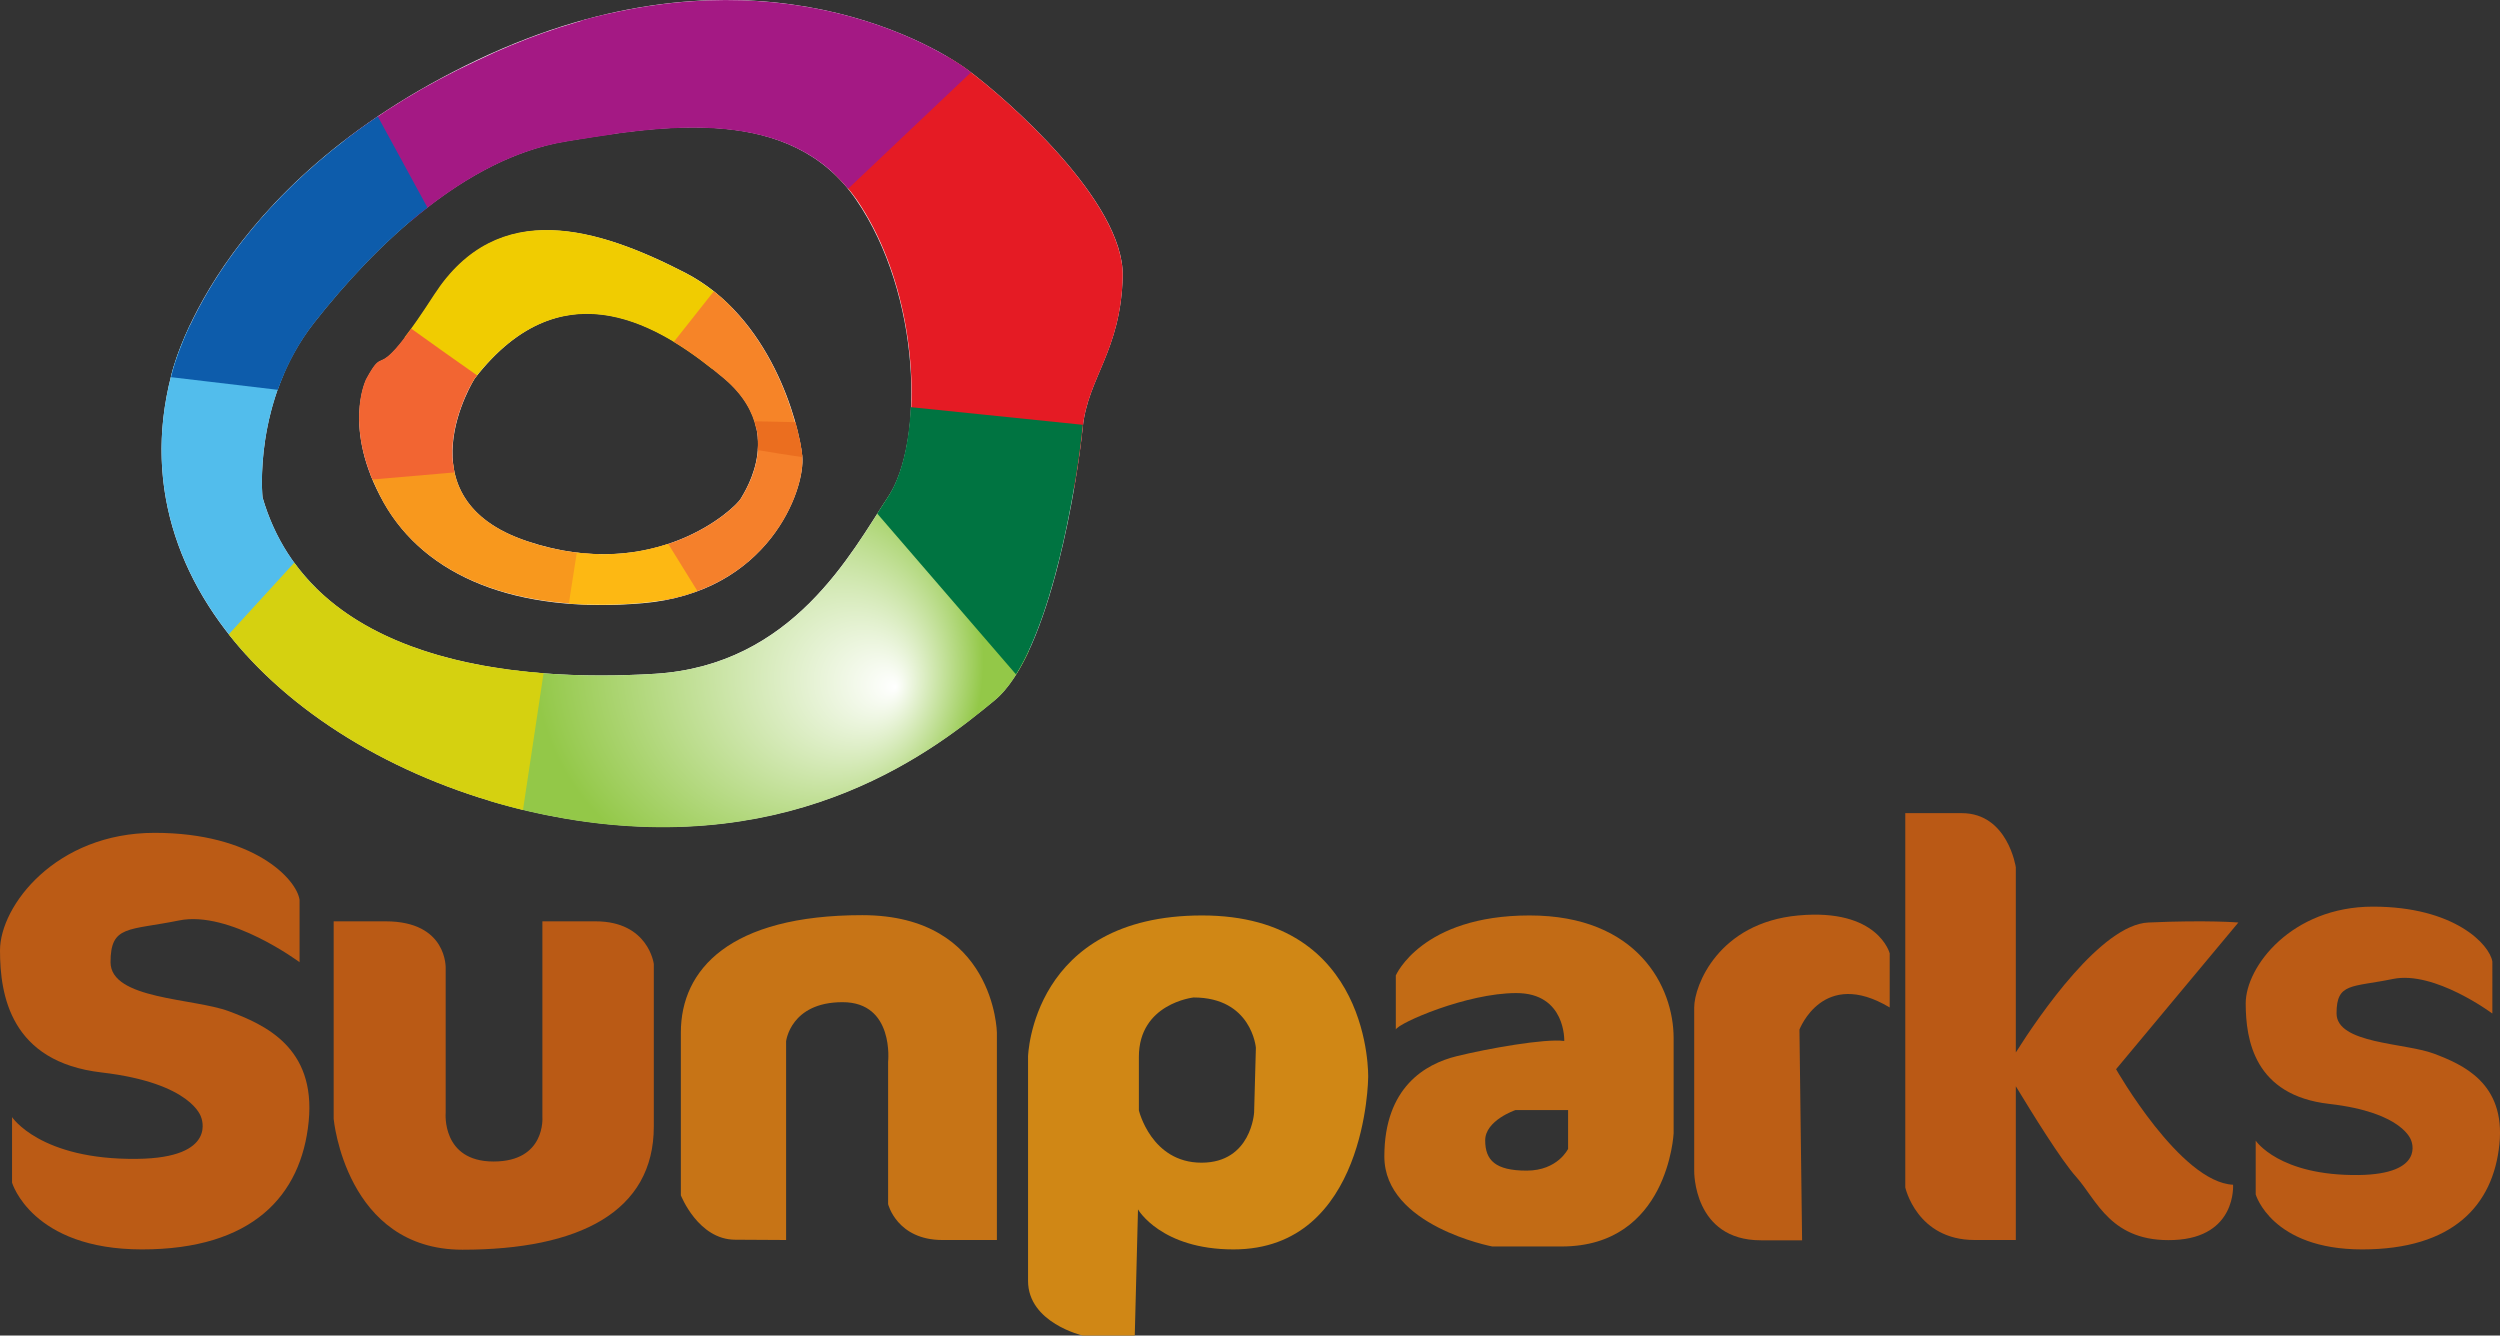 <?xml version="1.0" encoding="utf-8"?>
<!-- Generator: Adobe Illustrator 24.0.3, SVG Export Plug-In . SVG Version: 6.00 Build 0)  -->
<svg version="1.1" id="Calque_1" xmlns="http://www.w3.org/2000/svg" xmlns:xlink="http://www.w3.org/1999/xlink" x="0px" y="0px"
	 viewBox="0 0 850.4 454.3" style="enable-background:new 0 0 850.4 454.3;" xml:space="preserve">
<rect x="0" y="0" width="850.4" height="454.3" fill="#333333" stroke="none"/>
<style type="text/css">
	.st0{fill:#FFFFFF;}
	.st1{fill:#F0CC01;}
	.st2{fill:#F68428;}
	.st3{fill:#F5802B;}
	.st4{fill:#EB6E1F;}
	.st5{fill:#F8981D;}
	.st6{fill:#F26532;}
	.st7{fill:#FDB813;}
	.st8{fill:url(#SVGID_1_);}
	.st9{fill:#E51B24;}
	.st10{fill:#007441;}
	.st11{fill:#52BDEC;}
	.st12{fill:#D5D110;}
	.st13{fill:#A41984;}
	.st14{fill:#0D5CAB;}
	.st15{fill:#BB5B15;}
	.st16{fill:#BA5A15;}
	.st17{fill:#C77416;}
	.st18{fill:#D08715;}
	.st19{fill:#C26B15;}
	.st20{fill:#BC5E15;}
	.st21{fill:#BA5915;}
</style>
<g>
	<g>
		<path class="st0" d="M272.9,155.1c-1.2-11.4-10.7-47.3-39.8-62.3c-29.2-15-63.5-26-85.2,7.5c-21.7,33.5-15.8,15-23.3,28.8
			c0,0-8.3,16.6,5.9,41.8s45,37.9,88,34.3C261.4,201.6,274,166.5,272.9,155.1z M252,169.6c-1.9,3.3-29.1,29.1-72.7,14.5
			c-43.6-14.5-17.8-55.4-17.8-55.4c30.5-39.4,64.3-17.4,84.9,0C267,146.1,253.9,166.3,252,169.6z"/>
		<path class="st1" d="M161.4,128.8c28.7-37,60.2-19.8,81-3.2l6.6-20.9c-4.5-4.6-9.9-8.8-16.1-12c-29.2-15-63.5-26-85.2,7.5
			c-4.4,6.8-7.6,11.4-10.1,14.6c6.9,5.4,16,12.3,22.1,16.8C160.8,129.8,161.4,128.8,161.4,128.8z"/>
		<path class="st2" d="M242.8,99.1l-13.6,17.2c6.3,3.8,12.1,8.3,17.1,12.5c6.6,5.6,9.7,11.4,10.9,16.9l14.1,1.3
			C268.2,133.9,260,112.7,242.8,99.1z"/>
		<path class="st3" d="M272.9,155.1c-0.2-1.5-0.5-3.5-0.9-5.8c-4.3-0.1-9.2-0.2-14.2-0.3c0.8,10.2-4.6,18.6-5.8,20.6
			c-1.2,2.1-12.4,13.1-31.5,17.3l5.7,17.2C263,197.3,274,165.8,272.9,155.1z"/>
		<path class="st4" d="M272.9,155.5c0-0.2,0-0.3,0-0.5c-0.3-2.7-1-6.6-2.3-11.4l-13.9-0.3c1,3.4,1.3,6.7,1,9.8
			C262.2,153.9,267.8,154.7,272.9,155.5z"/>
		<path class="st5" d="M203.7,188.5c-7.4-0.2-15.6-1.4-24.4-4.4c-17.9-6-24.1-16.4-25.2-26.6c-9.1,1.1-19.8,2.5-28.2,3.7
			c1.2,3,2.7,6.2,4.5,9.6c12,21.4,36,33.7,69.2,34.8L203.7,188.5z"/>
		<path class="st6" d="M161.4,128.8c0.3-0.4,0.6-0.7,0.9-1.1c-5.6-3.9-15.6-11-22.4-15.9c-12.4,17.2-9,5.4-15.4,17.2
			c0,0-6.6,13.3,2.2,34.1l27.9-2.4C151.1,145.1,161.4,128.8,161.4,128.8z"/>
		<path class="st7" d="M227.3,185c-8.5,2.8-18.9,4.4-31.1,3l-2.7,17.3c7.8,0.6,16.1,0.6,24.9-0.2c7-0.6,13.3-2,18.8-4.1L227.3,185z"
			/>
	</g>
	<g>
		<path class="st0" d="M329.2,23.8c-13-9.6-76.4-46.4-166.9-3.4C71.8,63.4,58.2,127.9,58.2,127.9c-19.8,77.5,54.3,136.9,134.1,150.5
			c79.8,13.6,126.7-24.3,146-40.2c19.2-15.8,28.3-75.8,30-92.8c1.7-17,13-26,13.6-51.5C382.4,68.5,342.2,33.4,329.2,23.8z
			 M302,169.2c-12.4,18.7-32.2,57.1-79.2,60s-117.1-3.4-133.5-60c0,0-3.4-32.8,17.5-59.4s51.5-56,85.4-61.7s76.9-12.4,99,19.8
			C313.4,100.2,314.5,150.5,302,169.2z"/>
		
			<radialGradient id="SVGID_1_" cx="258.156" cy="224.294" r="76.4" fx="304.693" fy="233.736" gradientUnits="userSpaceOnUse">
			<stop  offset="0" style="stop-color:#FFFFFF"/>
			<stop  offset="1" style="stop-color:#93C848"/>
		</radialGradient>
		<path class="st8" d="M303.2,167.3c-0.4,0.7-0.8,1.3-1.2,1.9c-12.4,18.7-32.2,57.1-79.2,60c-14.4,0.9-30.9,0.9-47.4-1.1l-9,44.3
			c8.5,2.6,17.2,4.6,25.9,6.1c79.8,13.6,126.7-24.3,146-40.2c4.4-3.6,8.3-9.6,11.7-16.9L303.2,167.3z"/>
		<path class="st9" d="M329.2,23.8c-1.6-1.2-4-2.8-7.1-4.6l-38.3,39.9c2.7,2.6,5.3,5.5,7.6,8.8c16.6,24.2,21.3,58.7,17.4,82.3
			c14.1,4.4,39.7,12.2,56.6,15.9c1.5-8.8,2.5-16.2,2.9-20.6c1.7-17,13-26,13.6-51.5C382.4,68.5,342.2,33.4,329.2,23.8z"/>
		<path class="st10" d="M368.2,145.4c0-0.3,0.1-0.6,0.1-0.9l-58.5-6c-0.6,12.8-3.3,23.8-7.8,30.6c-1.1,1.7-2.3,3.6-3.6,5.6
			l47.2,54.7C359.8,206.7,366.8,160.1,368.2,145.4z"/>
		<path class="st11" d="M107.5,200c-8.2-8.1-14.5-18.2-18.2-30.8c0,0-2.1-20.4,7.3-42.1c-8.4-4.5-20.7-10.9-32-16.5
			c-5,10.6-6.4,17.3-6.4,17.3c-9.4,36.6,2.3,69.2,25.6,94.9L107.5,200z"/>
		<path class="st12" d="M100.1,191.4l-22.3,24.4c22.8,28.9,60,50,100.1,59.7l7-46.5C152.5,226.5,118.6,216.9,100.1,191.4z"/>
		<path class="st13" d="M117.1,47.9l22.6,27.4c15.8-13.4,33.7-24,52.7-27.1c5.3-0.9,10.9-1.8,16.5-2.6l-2.6-40.7
			c-13.7,3.2-28.4,8.2-43.8,15.6C144.4,28.9,129.4,38.3,117.1,47.9z"/>
		<path class="st13" d="M329.2,23.8C318,15.5,269.1-13.1,197.5,7.1v40.2c31.6-5.1,69.4-9.5,91,16.9l41.8-39.6
			C329.9,24.3,329.5,24.1,329.2,23.8z"/>
		<path class="st14" d="M94.5,132.6c2.7-7.5,6.6-15.4,12.4-22.8c10.6-13.5,23.7-27.7,38.5-39.2l-16.9-31
			c-60.2,40.7-70.2,88.3-70.2,88.3c0,0.1-0.1,0.3-0.1,0.4L94.5,132.6z"/>
	</g>
	<path class="st15" d="M101.9,327.3c0,0-23.8-17.7-41-14.2s-23.3,1.5-23.3,14.2c0,12.7,28.3,12.2,40.3,16.7s29.6,12.2,27.1,37.5
		c-2.5,25.3-19.2,43.5-56.7,43.5S4.1,402.3,4.1,402.3V380c0,0,9.6,14.6,42.5,14.2c27.8-0.3,21.8-14.2,21.8-14.2s-3-11.6-33.9-15.2
		S0,338.5,0,323.3s19-40,52.6-40s48.3,15.7,49.3,22.8V327.3z"/>
	<path class="st15" d="M847.7,344.7c0,0-19.6-14.6-33.7-11.7s-19.2,1.2-19.2,11.7c0,10.4,23.3,10,33.1,13.7s24.4,10,22.3,30.8
		c-2.1,20.8-15.8,35.8-46.7,35.8c-30.8,0-36.2-18.7-36.2-18.7V388c0,0,7.9,12,35,11.7c22.9-0.3,17.9-11.7,17.9-11.7
		s-2.5-9.6-27.9-12.5c-25.4-2.9-28.4-21.7-28.4-34.2c0-12.5,15.6-32.9,43.3-32.9s39.7,12.9,40.6,18.7V344.7z"/>
	<path class="st16" d="M113.5,313.4v67.2c0,0,4.1,44.5,43.8,44.5s65.1-12.9,65.1-41.9c0-29,0-55.3,0-55.3s-1.8-14.5-19.8-14.5
		s-18.1,0-18.1,0v66.6c0,0,1.2,15.1-16.6,15.1s-16.3-16.6-16.3-16.6v-49.1c0,0,0.7-16-20.4-16S113.5,313.4,113.5,313.4z"/>
	<path class="st17" d="M267.4,421.8v-67.6c0,0,1.5-13.3,19.2-13.3s15.5,20.3,15.5,20.3v48.4c0,0,3,12.2,18.5,12.2
		c15.5,0,18.5,0,18.5,0v-70.6c0,0-0.7-39.9-45.8-39.9s-61.7,18.5-61.7,39.9s0,55.4,0,55.4s5.9,15.1,18.5,15.1
		C262.6,421.8,267.4,421.8,267.4,421.8z"/>
	<path class="st18" d="M408.9,311.4c-58,0-59.2,48-59.2,48s0,62.1,0,76.3c0,14.3,18.6,18.6,18.6,18.6H386l1.1-42.9
		c0,0,7.8,13.6,32.5,13.6c45.4,0,45.8-58.5,45.8-58.5S466.9,311.4,408.9,311.4z M426.6,378.4c0,0-0.9,17.1-17.9,17.1
		c-17.1,0-21.3-17.8-21.3-17.8s0,0,0-18.2c0-18.2,18.6-20.2,18.6-20.2c19.8,0,21.2,17.1,21.2,17.1L426.6,378.4z"/>
	<path class="st19" d="M520.3,311.4c-36.7,0-45.5,20.4-45.5,20.4v18.4c0.9-2.2,24.1-12.4,41-12.4c16.9,0,16.3,16.3,16.3,16.3
		c-6.6-0.9-26.2,2.6-36.7,5.2c-10.5,2.6-24.5,10.5-24.5,34.1c0,23.6,36.7,30.6,36.7,30.6c3,0,9.7,0,23.6,0
		c36.3,0,38.1-38.5,38.1-38.5s0-14.9,0-32.4C569.3,335.7,557.1,311.4,520.3,311.4z M533.4,390.8c0,0-3.5,7.4-14.1,7.4
		c-10.6,0-14.1-3.5-14.1-10.3c0-6.8,10.3-10.3,10.3-10.3h17.9V390.8z"/>
	<path class="st20" d="M642.8,342.7v-18.4c0,0-3.9-15.4-31.1-12.9s-35.4,23.9-35.4,31.3s0,55.6,0,55.6s-0.4,23.6,22.7,23.6
		c23.2,0,14,0,14,0l-0.9-71.7C612.2,350.1,620.1,329.1,642.8,342.7z"/>
	<path class="st21" d="M719.8,363.7l41.6-49.9c0,0-10.5-0.9-30.6,0c-15.9,0.7-36.9,31.2-45.1,44.2v-63c0,0-2.7-18.4-18.4-18.4
		s-19.2,0-19.2,0v127.3c0,0,3.9,17.9,23.6,17.9c8.9,0,12.6,0,14,0v-52.3c5.4,8.9,15.5,25.3,20.6,30.9c7,7.9,11.8,22.3,33.2,21.4
		c21.4-0.9,20.1-18.8,20.1-18.8C741.7,402.2,719.8,363.7,719.8,363.7z"/>
</g>
</svg>
